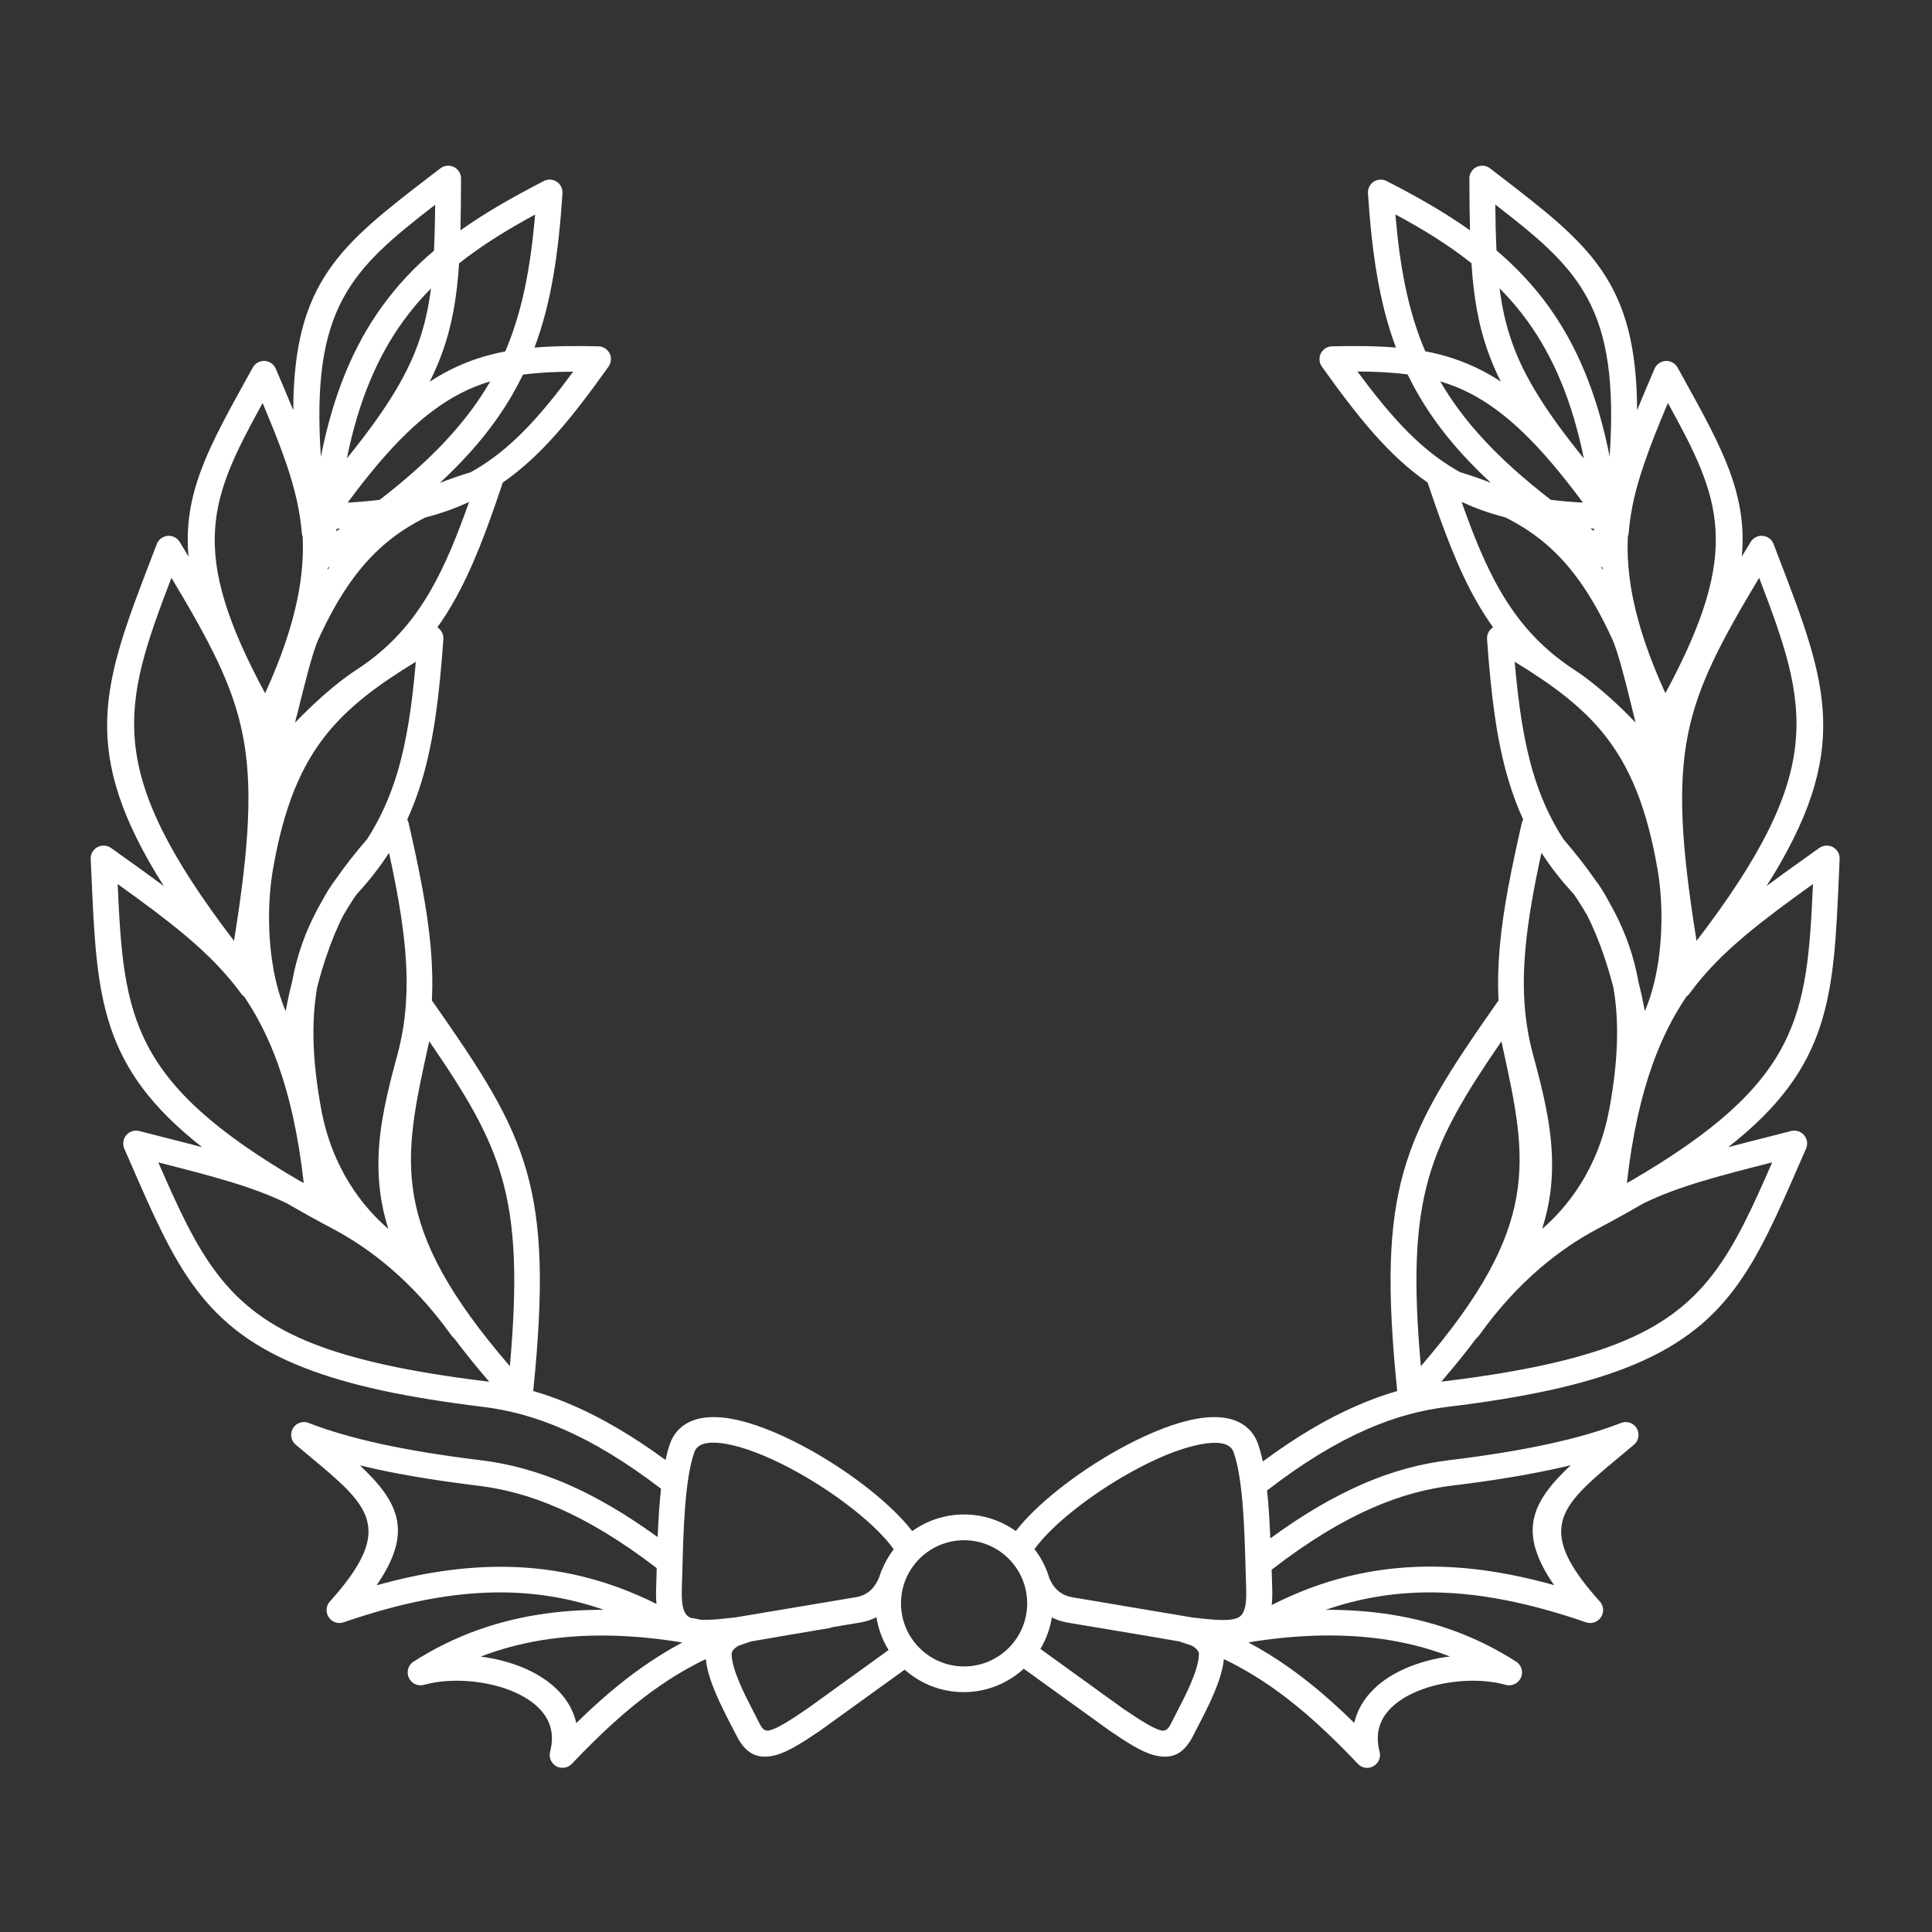 <?xml version="1.0" encoding="UTF-8"?> <svg xmlns="http://www.w3.org/2000/svg" viewBox="0 0 100 100" fill-rule="evenodd"><rect x="0" y="0" width="100" height="100" fill="#333333" stroke="none"/><path d="m73.539 70.719c6.269-7.273 5.531-10.629 4.227-16.574 0-0.008-0.004-0.016-0.004-0.027l-0.047-0.219c-1.867 2.719-3.098 4.738-3.766 7.09-0.695 2.441-0.801 5.297-0.406 9.727zm-27.281 9.469c-0.891-1.25-2.891-2.82-4.965-3.977-1.172-0.652-2.356-1.168-3.359-1.402-0.852-0.199-1.52-0.199-1.836 0.102-0.07 0.066-0.125 0.152-0.164 0.266-0.492 1.41-0.562 4.027-0.617 6.188-0.008 0.332-0.016 0.656-0.027 0.918-0.027 0.895 0.121 1.309 0.438 1.445 0.008 0.004 0.02 0.008 0.027 0.012 0.133 0.023 0.262 0.047 0.395 0.07 0.035 0.008 0.066 0.016 0.098 0.027 0.457 0.031 1.082-0.035 1.844-0.125l6.199-1.039c0.336-0.055 0.598-0.195 0.797-0.387 0.188-0.184 0.332-0.422 0.434-0.691 0.02-0.062 0.039-0.121 0.062-0.184 0.004-0.012 0.008-0.027 0.012-0.039 0.016-0.051 0.035-0.094 0.059-0.137 0.156-0.375 0.359-0.73 0.605-1.047zm-0.895 3.519c-0.254 0.129-0.539 0.223-0.855 0.277l-1.422 0.238c-0.051 0.02-0.102 0.039-0.156 0.047l-0.344 0.059c-1.121 0.188-2.238 0.375-3.691 0.629-0.223 0.07-0.441 0.141-0.656 0.219-0.07 0.039-0.137 0.082-0.195 0.133-0.105 0.09-0.176 0.191-0.176 0.297 0.012 0.828 0.676 2.113 1.227 3.176 0.082 0.16 0.16 0.312 0.242 0.473 0.141 0.277 0.297 0.359 0.496 0.309 0.438-0.113 1.086-0.535 1.949-1.121 0.008-0.004 0.016-0.012 0.023-0.016l4.188-3.023c-0.316-0.508-0.531-1.082-0.629-1.699zm-11.383-0.688c-0.023-0.234-0.031-0.492-0.02-0.777 0.012-0.32 0.02-0.609 0.027-0.91l0.004-0.168c-1.871-1.434-3.531-2.418-5.035-3.082-1.539-0.68-2.914-1.023-4.195-1.18-2.012-0.246-3.75-0.527-5.266-0.855-0.297-0.066-0.586-0.133-0.867-0.199 2.078 1.953 2.738 3.488 0.863 6.207 2.277-0.637 4.5-0.988 6.707-0.957 2.613 0.039 5.188 0.625 7.785 1.922zm0.062-3.481c0.035-0.844 0.086-1.691 0.172-2.481-1.855-1.422-3.504-2.398-5-3.055-1.539-0.68-2.914-1.023-4.195-1.18-2.012-0.246-3.75-0.527-5.266-0.855-1.523-0.332-2.832-0.715-3.969-1.156-5.301-2.059-6.703-5.281-9.035-10.637-0.102-0.238-0.207-0.477-0.316-0.723-0.148-0.336 0.008-0.727 0.344-0.875 0.141-0.062 0.293-0.07 0.43-0.035 0.371 0.094 0.734 0.188 1.082 0.277 0.777 0.195 1.496 0.379 2.172 0.559-5.297-4.156-5.453-7.762-5.731-14.133-0.012-0.258-0.023-0.52-0.035-0.785-0.016-0.367 0.27-0.676 0.637-0.691 0.152-0.008 0.297 0.039 0.414 0.121 1.004 0.715 1.91 1.363 2.731 1.973-4.449-7.035-3.141-10.457-0.645-16.965 0.094-0.242 0.188-0.484 0.281-0.734 0.133-0.344 0.516-0.516 0.859-0.387 0.148 0.055 0.262 0.16 0.336 0.285 0.152 0.254 0.305 0.504 0.449 0.746-0.293-3.234 1.035-5.641 3-9.195 0.105-0.191 0.215-0.387 0.324-0.586 0.176-0.32 0.582-0.441 0.902-0.262 0.145 0.078 0.246 0.203 0.301 0.344 0.324 0.762 0.625 1.465 0.895 2.125 0.016-6.672 2.484-8.574 7.082-12.113 0.172-0.133 0.352-0.27 0.531-0.406 0.289-0.223 0.707-0.172 0.934 0.121 0.102 0.129 0.145 0.285 0.137 0.438-0.004 0.961-0.012 1.836-0.031 2.648 1.309-0.93 2.754-1.746 4.316-2.551 0.328-0.168 0.727-0.039 0.895 0.289 0.055 0.109 0.078 0.23 0.07 0.344-0.203 3.082-0.57 5.648-1.449 7.988 1.012-0.086 2.102-0.094 3.305-0.066 0.367 0.008 0.66 0.309 0.652 0.676-0.004 0.141-0.047 0.266-0.121 0.371-1.879 2.633-3.473 4.617-5.481 6.008-0.008 0.035-0.02 0.07-0.031 0.105-0.797 2.367-1.543 4.394-2.559 6.152-0.246 0.43-0.512 0.84-0.793 1.234 0.09 0.055 0.164 0.133 0.223 0.23 0.07 0.121 0.098 0.25 0.09 0.379-0.207 2.859-0.484 5.215-1.113 7.312-0.211 0.703-0.461 1.375-0.758 2.027 0.043 0.07 0.07 0.145 0.082 0.223 0.535 2.352 0.965 4.457 1.137 6.438 0.078 0.926 0.102 1.824 0.055 2.715 0.035 0.035 0.07 0.078 0.098 0.121 2.43 3.484 3.988 5.828 4.809 8.715 0.801 2.82 0.875 6.094 0.34 11.367 0.688 0.199 1.402 0.457 2.148 0.785 1.43 0.633 2.984 1.527 4.699 2.785 0.066-0.301 0.141-0.578 0.227-0.828 0.113-0.32 0.285-0.586 0.508-0.797 0.684-0.645 1.773-0.727 3.051-0.43 1.121 0.262 2.426 0.824 3.703 1.535 2.137 1.191 4.227 2.828 5.281 4.203 0.754-0.543 1.68-0.863 2.684-0.863 1 0 1.922 0.32 2.676 0.859 1.059-1.375 3.144-3.012 5.277-4.199 1.277-0.711 2.582-1.273 3.703-1.535 1.277-0.297 2.367-0.215 3.051 0.43 0.223 0.211 0.395 0.477 0.508 0.797 0.094 0.273 0.176 0.578 0.246 0.906 1.758-1.301 3.348-2.223 4.809-2.863 0.746-0.328 1.461-0.586 2.148-0.785-0.535-5.273-0.461-8.547 0.34-11.367 0.82-2.887 2.379-5.234 4.809-8.715 0.027-0.043 0.059-0.086 0.098-0.121-0.047-0.887-0.023-1.789 0.055-2.715 0.172-1.984 0.602-4.086 1.137-6.438 0.016-0.078 0.043-0.152 0.082-0.223-0.297-0.648-0.547-1.324-0.758-2.027-0.629-2.098-0.906-4.457-1.113-7.312-0.008-0.129 0.02-0.262 0.09-0.379 0.055-0.098 0.133-0.176 0.223-0.23-0.281-0.395-0.543-0.805-0.793-1.234-1.016-1.758-1.762-3.789-2.559-6.152-0.012-0.035-0.023-0.07-0.031-0.105-2.012-1.391-3.602-3.375-5.481-6.008-0.074-0.105-0.121-0.234-0.121-0.371-0.008-0.367 0.285-0.668 0.652-0.676 1.207-0.027 2.293-0.02 3.305 0.066-0.875-2.34-1.242-4.906-1.449-7.988-0.008-0.113 0.016-0.234 0.07-0.344 0.168-0.328 0.566-0.457 0.895-0.289 1.566 0.801 3.008 1.621 4.316 2.551-0.02-0.809-0.027-1.684-0.031-2.648-0.008-0.152 0.039-0.309 0.137-0.438 0.223-0.289 0.641-0.344 0.934-0.121 0.18 0.137 0.355 0.273 0.527 0.406 4.594 3.539 7.062 5.441 7.082 12.113 0.27-0.66 0.57-1.363 0.895-2.125 0.055-0.141 0.156-0.266 0.301-0.344 0.32-0.176 0.727-0.059 0.902 0.262 0.109 0.199 0.219 0.395 0.324 0.586 1.965 3.555 3.293 5.957 3 9.195 0.145-0.242 0.297-0.492 0.449-0.746 0.074-0.125 0.191-0.23 0.336-0.285 0.344-0.133 0.73 0.043 0.859 0.387 0.094 0.25 0.188 0.496 0.281 0.734 2.496 6.508 3.805 9.93-0.645 16.965 0.82-0.613 1.723-1.258 2.731-1.973 0.117-0.082 0.262-0.129 0.414-0.121 0.367 0.016 0.652 0.324 0.637 0.691-0.012 0.266-0.023 0.531-0.035 0.785-0.273 6.371-0.434 9.98-5.731 14.133 0.676-0.18 1.398-0.363 2.172-0.559 0.348-0.09 0.711-0.18 1.082-0.277 0.137-0.035 0.289-0.027 0.43 0.035 0.336 0.148 0.492 0.539 0.344 0.875-0.105 0.246-0.211 0.484-0.316 0.723-2.332 5.356-3.734 8.578-9.035 10.637-1.137 0.441-2.445 0.824-3.969 1.156-1.516 0.328-3.258 0.613-5.266 0.855-1.277 0.156-2.656 0.5-4.195 1.18-1.527 0.672-3.215 1.676-5.117 3.144 0.086 0.793 0.133 1.641 0.168 2.481 1.703-1.25 3.25-2.137 4.672-2.766 1.672-0.738 3.176-1.113 4.574-1.281 1.969-0.238 3.664-0.516 5.141-0.836 1.469-0.32 2.711-0.68 3.769-1.094 0.344-0.133 0.727 0.039 0.859 0.379 0.109 0.285 0.012 0.598-0.219 0.77l-0.406 0.34c0.066-0.055 0.113-0.094 0 0-0.598 0.496-1.145 0.949-1.605 1.363-2.106 1.891-2.594 3.203 0.27 6.391 0.246 0.273 0.223 0.695-0.051 0.941-0.188 0.168-0.441 0.211-0.66 0.137-2.894-0.996-5.656-1.59-8.363-1.547-1.711 0.027-3.41 0.309-5.117 0.902 0.992-0.008 1.961 0.051 2.91 0.176 2.481 0.328 4.809 1.129 6.949 2.504 0.309 0.199 0.398 0.609 0.199 0.918-0.164 0.254-0.469 0.359-0.746 0.281-1.047-0.293-2.43-0.281-3.684 0.039-0.707 0.184-1.363 0.465-1.883 0.848-0.473 0.352-0.824 0.785-0.969 1.305-0.105 0.371-0.109 0.797 0.016 1.277 0.09 0.355-0.125 0.715-0.48 0.809-0.242 0.062-0.484-0.016-0.645-0.188-1.441-1.52-2.844-2.828-4.348-3.891-0.82-0.578-1.672-1.09-2.586-1.531-0.109 1.102-0.789 2.414-1.359 3.516-0.086 0.164-0.168 0.32-0.238 0.461-0.492 0.969-1.125 1.227-2.016 0.996-0.652-0.168-1.391-0.648-2.359-1.305-0.02-0.012-0.039-0.027-0.055-0.043l-4.332-3.125c-0.82 0.75-1.91 1.211-3.109 1.211-1.172 0-2.242-0.438-3.055-1.164l-4.266 3.078c-0.02 0.016-0.035 0.027-0.055 0.043-0.969 0.656-1.711 1.133-2.359 1.305-0.891 0.23-1.523-0.027-2.016-0.996-0.07-0.141-0.152-0.297-0.238-0.461-0.57-1.102-1.25-2.418-1.359-3.516-0.914 0.438-1.766 0.949-2.586 1.531-1.504 1.062-2.902 2.371-4.348 3.891-0.16 0.168-0.402 0.246-0.645 0.188-0.355-0.09-0.57-0.453-0.48-0.809 0.125-0.48 0.121-0.906 0.016-1.277-0.145-0.52-0.496-0.957-0.969-1.305-0.516-0.383-1.176-0.664-1.883-0.848-1.25-0.32-2.633-0.332-3.684-0.039-0.277 0.082-0.582-0.023-0.746-0.281-0.199-0.309-0.109-0.723 0.199-0.918 2.141-1.375 4.469-2.176 6.949-2.504 0.949-0.125 1.922-0.184 2.91-0.176-1.707-0.594-3.406-0.875-5.117-0.902-2.707-0.043-5.469 0.551-8.363 1.547-0.223 0.074-0.477 0.031-0.66-0.137-0.273-0.246-0.297-0.668-0.051-0.941 2.863-3.191 2.375-4.504 0.27-6.391-0.461-0.414-1.008-0.867-1.605-1.363-0.113-0.094-0.066-0.055 0 0l-0.406-0.34c-0.23-0.176-0.328-0.488-0.219-0.77 0.133-0.344 0.516-0.512 0.859-0.379 1.062 0.414 2.305 0.773 3.769 1.094 1.477 0.32 3.176 0.598 5.141 0.836 1.398 0.172 2.902 0.547 4.574 1.281 1.391 0.613 2.894 1.477 4.551 2.676zm19.504 0.645c0.34 0.441 0.605 0.949 0.766 1.5 0.098 0.234 0.23 0.441 0.398 0.605 0.199 0.191 0.461 0.328 0.797 0.387l1.672 0.281c0.012 0 0.02 0.004 0.031 0.004l0.344 0.059c0.305 0.051 0.613 0.102 0.918 0.156l3.234 0.543c0.875 0.105 1.57 0.176 2.039 0.105 0.008 0 0.016-0.004 0.023-0.004 0.031-0.008 0.066-0.012 0.098-0.02 0.074-0.016 0.141-0.039 0.199-0.062 0.316-0.141 0.465-0.555 0.438-1.445-0.008-0.262-0.016-0.586-0.027-0.918-0.059-2.16-0.129-4.777-0.617-6.188-0.039-0.113-0.094-0.199-0.164-0.266-0.316-0.301-0.988-0.301-1.836-0.102-1.004 0.234-2.188 0.746-3.359 1.402-2.07 1.152-4.066 2.723-4.961 3.969zm0.898 3.527c-0.094 0.59-0.297 1.145-0.594 1.637l4.269 3.082c0.008 0.004 0.016 0.008 0.023 0.016 0.863 0.582 1.512 1.008 1.949 1.121 0.199 0.051 0.352-0.031 0.496-0.309 0.082-0.16 0.16-0.312 0.242-0.473 0.551-1.062 1.219-2.352 1.227-3.176 0-0.105-0.07-0.207-0.176-0.297-0.059-0.051-0.125-0.094-0.195-0.133-0.215-0.078-0.434-0.148-0.656-0.219-1.078-0.188-1.973-0.34-2.82-0.48l-2.918-0.488c-0.312-0.051-0.598-0.145-0.848-0.273zm-2.234-3.031c-0.59-0.59-1.406-0.957-2.309-0.957s-1.719 0.367-2.309 0.957c-0.59 0.59-0.957 1.406-0.957 2.309 0 0.902 0.367 1.719 0.957 2.309s1.406 0.957 2.309 0.957 1.719-0.367 2.309-0.957c0.59-0.59 0.957-1.406 0.957-2.309 0-0.32-0.047-0.629-0.133-0.922-0.031-0.086-0.062-0.172-0.09-0.262-0.164-0.426-0.418-0.805-0.734-1.125zm-35.254-51.188c0.039-0.059 0.078-0.113 0.117-0.168l-0.062 0.043c-0.016 0.012-0.031 0.02-0.047 0.027-0.004 0.031-0.004 0.066-0.008 0.098zm5.805-4.496c0.504-0.195 1.035-0.379 1.598-0.551 0.188-0.102 0.367-0.211 0.547-0.324 1.75-1.109 3.172-2.734 4.762-4.883-0.938 0.004-1.797 0.047-2.598 0.152-0.172 0.355-0.359 0.703-0.559 1.051-0.902 1.559-2.113 3.043-3.746 4.555zm-7.41 12.074-0.082 0.34c0.223-0.234 0.445-0.457 0.66-0.664 0.961-0.934 1.828-1.625 2.535-2.086 1.707-1.113 2.883-2.461 3.82-4.086 0.766-1.328 1.383-2.856 1.996-4.594-0.695 0.324-1.445 0.594-2.266 0.805-0.668 0.336-1.273 0.715-1.836 1.16-1.43 1.137-2.59 2.727-3.695 5.137-0.312 0.68-0.723 2.363-1.125 3.984zm6.887-17.309c0.332-0.219 0.664-0.41 0.996-0.582 0.945-0.484 1.898-0.797 2.918-0.988 0.891-2.082 1.309-4.363 1.547-7.086-1.441 0.781-2.762 1.594-3.938 2.527-0.113 1.754-0.355 3.207-0.891 4.676-0.176 0.484-0.387 0.965-0.629 1.453zm-4.633 7.602c-0.062 0.004-0.121 0.004-0.184 0.008-0.004 0.043-0.008 0.086-0.012 0.129 0.066-0.043 0.129-0.09 0.195-0.133zm6.234-7.004c-1.84 0.945-3.629 2.656-5.844 5.656 0.586-0.031 1.137-0.078 1.66-0.145 2.715-2.094 4.508-4.039 5.703-6.098 0.004-0.012 0.012-0.02 0.016-0.031-0.527 0.156-1.035 0.359-1.535 0.617zm-8.172 7.422c-0.023-0.059-0.039-0.121-0.043-0.188-0.098-1.172-0.367-2.297-0.789-3.547-0.324-0.961-0.742-1.996-1.242-3.184-2.738 4.977-3.879 7.602 0.129 15.02 0.855-1.867 1.379-3.465 1.668-4.863 0.25-1.211 0.32-2.273 0.277-3.242zm6.859-17.184c-4.344 3.356-6.438 5.297-5.918 13.043 0.648-3.285 1.719-5.766 3.152-7.758 0.797-1.105 1.699-2.059 2.703-2.906 0.035-0.727 0.051-1.512 0.062-2.375zm-4.578 13.137c1.918-2.371 3.031-4.129 3.672-5.883 0.34-0.93 0.551-1.875 0.688-2.922-0.527 0.531-1.016 1.102-1.461 1.723-1.301 1.809-2.285 4.074-2.894 7.078zm17.363 61.281c-2.359-0.387-4.621-0.477-6.754-0.195-1.273 0.168-2.5 0.473-3.68 0.926 0.375 0.047 0.75 0.117 1.113 0.211 0.867 0.223 1.688 0.578 2.344 1.066 0.703 0.52 1.227 1.188 1.457 2.016 0.012 0.047 0.027 0.098 0.039 0.148 1.094-1.074 2.195-2.031 3.371-2.863 0.676-0.48 1.375-0.914 2.109-1.305zm-19.543-9.875c0.094 0.078 0.227 0.188 0 0zm-0.656-24.293c0.121-0.68 0.293-1.324 0.508-1.945 0.27-0.766 0.605-1.492 1.012-2.203 0.238-0.449 0.484-0.844 0.73-1.164 0.48-0.699 1.031-1.395 1.641-2.102 0.691-1.074 1.188-2.199 1.559-3.426 0.5-1.672 0.77-3.547 0.961-5.754-1.93 1.176-3.438 2.289-4.59 3.711-1.352 1.668-2.246 3.805-2.805 7.035-0.254 1.469-0.297 3.394 0.031 5.184 0.137 0.762 0.344 1.492 0.625 2.152 0.094-0.5 0.203-1.004 0.328-1.492zm1.301 0.277c-0.305 1.754-0.25 3.773 0.211 6.281 0.574 3.121 2.188 5.094 3.477 6.207-0.398-1.25-0.539-2.445-0.512-3.633 0.043-1.801 0.477-3.531 0.98-5.383 0.48-1.766 0.562-3.527 0.402-5.414-0.137-1.57-0.441-3.223-0.832-5.027l-0.059 0.07c-0.434 0.664-0.934 1.312-1.52 1.953-0.043 0.047-0.082 0.094-0.125 0.145-0.246 0.355-0.469 0.715-0.676 1.078-0.309 0.598-0.605 1.316-0.871 2.109-0.176 0.516-0.336 1.059-0.477 1.613zm8.906 20.391c-0.68-0.789-1.281-1.539-1.816-2.25-0.055-0.039-0.102-0.09-0.141-0.145-1.016-1.422-2.078-2.551-3.125-3.453-1.039-0.895-2.059-1.559-3-2.059-0.848-0.449-1.637-0.887-2.367-1.312-1.785-0.875-3.856-1.41-6.676-2.129 2.062 4.727 3.453 7.609 8.066 9.402 1.062 0.414 2.305 0.773 3.769 1.094 1.477 0.32 3.176 0.598 5.141 0.836 0.047 0.004 0.098 0.012 0.145 0.02zm-3.156-17.375c-1.309 5.941-2.047 9.301 4.227 16.574 0.395-4.43 0.285-7.285-0.406-9.727-0.668-2.352-1.898-4.371-3.766-7.09l-0.047 0.219c0 0.008-0.004 0.016-0.004 0.027zm-6.625 6.996c0.062 0.031 0.125 0.062 0.184 0.094-0.285-2.519-0.75-4.527-1.34-6.164-0.5-1.387-1.09-2.516-1.738-3.473-0.055-0.039-0.105-0.09-0.148-0.145-0.824-1.129-1.793-2.102-2.992-3.102-0.961-0.801-2.086-1.637-3.414-2.586 0.305 6.891 0.68 10.273 9.449 15.379zm-6.664-31.23c-2.555 6.68-3.535 9.934 3.238 18.793 0.801-4.977 0.973-8.051 0.445-10.691-0.516-2.582-1.723-4.824-3.684-8.102zm75.781 7.496-0.082-0.34c-0.398-1.625-0.812-3.309-1.125-3.984-1.105-2.41-2.269-4.004-3.695-5.137-0.562-0.445-1.172-0.828-1.836-1.16-0.82-0.211-1.57-0.477-2.266-0.805 0.613 1.738 1.227 3.266 1.996 4.594 0.938 1.625 2.113 2.969 3.82 4.086 0.707 0.461 1.574 1.156 2.535 2.086 0.215 0.207 0.434 0.43 0.66 0.664zm-9.09-12.965c0.562 0.172 1.09 0.355 1.598 0.551-1.633-1.512-2.844-2.996-3.746-4.555-0.203-0.348-0.387-0.699-0.559-1.051-0.805-0.109-1.66-0.148-2.598-0.152 1.59 2.148 3.012 3.773 4.762 4.883 0.18 0.113 0.359 0.223 0.547 0.324zm7.281 4.883c0.039 0.055 0.078 0.113 0.117 0.168-0.004-0.035-0.004-0.066-0.008-0.098-0.016-0.008-0.031-0.02-0.047-0.027zm-0.918-3.309c-2.219-3-4.008-4.711-5.844-5.656-0.5-0.258-1.008-0.457-1.535-0.613 0.004 0.012 0.012 0.02 0.016 0.031 1.195 2.059 2.988 4 5.703 6.098 0.523 0.066 1.074 0.113 1.66 0.145zm-5.242-6.84c0.336 0.172 0.668 0.363 0.996 0.582-0.246-0.488-0.453-0.969-0.629-1.453-0.535-1.465-0.777-2.922-0.891-4.676-1.176-0.938-2.496-1.75-3.938-2.527 0.234 2.719 0.652 5.004 1.547 7.086 1.016 0.191 1.969 0.504 2.918 0.988zm5.812 8.191c-0.062 0-0.121-0.004-0.184-0.008 0.066 0.043 0.129 0.09 0.195 0.133-0.004-0.043-0.008-0.086-0.012-0.129zm3.703 8.516c4.008-7.418 2.871-10.047 0.129-15.02-0.5 1.188-0.918 2.223-1.242 3.184-0.426 1.25-0.695 2.375-0.789 3.547-0.004 0.066-0.02 0.129-0.043 0.188-0.043 0.969 0.027 2.031 0.277 3.242 0.289 1.398 0.812 2.996 1.668 4.863zm-2.887-12.246c0.523-7.746-1.574-9.688-5.918-13.043 0.008 0.863 0.027 1.648 0.062 2.375 1 0.848 1.906 1.801 2.703 2.906 1.434 1.992 2.504 4.473 3.152 7.758zm-5.695-8.707c0.133 1.047 0.344 1.988 0.688 2.922 0.641 1.754 1.754 3.512 3.672 5.883-0.609-3.004-1.594-5.269-2.894-7.078-0.449-0.625-0.938-1.195-1.461-1.723zm-6.25 69.891c-2.133-0.281-4.394-0.191-6.754 0.195 0.73 0.391 1.43 0.824 2.109 1.305 1.176 0.832 2.277 1.789 3.371 2.863 0.012-0.051 0.023-0.098 0.039-0.148 0.23-0.824 0.758-1.496 1.457-2.016 0.66-0.488 1.477-0.84 2.344-1.066 0.363-0.094 0.738-0.164 1.113-0.211-1.18-0.453-2.406-0.754-3.68-0.926zm-5.555-1.734c2.644-1.348 5.262-1.949 7.918-1.992 2.207-0.035 4.43 0.32 6.707 0.957-1.879-2.719-1.219-4.254 0.863-6.207-0.281 0.07-0.57 0.137-0.867 0.199-1.516 0.328-3.258 0.613-5.266 0.855-1.277 0.156-2.656 0.5-4.195 1.18-1.539 0.68-3.238 1.691-5.156 3.176l0.004 0.074c0.008 0.297 0.016 0.59 0.027 0.91 0.012 0.312 0 0.594-0.027 0.844zm18.34-7.949c-0.227 0.188-0.094 0.078 0 0zm-0.855-17.73c0.461-2.508 0.516-4.527 0.211-6.281-0.141-0.555-0.305-1.098-0.477-1.613-0.27-0.793-0.566-1.512-0.871-2.109-0.207-0.363-0.43-0.723-0.676-1.078-0.043-0.051-0.082-0.102-0.125-0.145-0.582-0.641-1.086-1.289-1.52-1.953l-0.059-0.07c-0.391 1.801-0.695 3.457-0.832 5.027-0.164 1.887-0.078 3.652 0.402 5.414 0.504 1.852 0.934 3.582 0.98 5.383 0.031 1.184-0.109 2.383-0.512 3.633 1.289-1.113 2.902-3.086 3.477-6.207zm1.004-8.504c0.219 0.621 0.387 1.266 0.508 1.945 0.125 0.492 0.234 0.992 0.328 1.492 0.281-0.66 0.484-1.391 0.625-2.152 0.324-1.789 0.285-3.715 0.031-5.184-0.559-3.231-1.453-5.363-2.805-7.035-1.152-1.422-2.66-2.535-4.59-3.711 0.191 2.203 0.461 4.082 0.961 5.754 0.367 1.227 0.867 2.352 1.559 3.426 0.609 0.707 1.156 1.398 1.641 2.102 0.25 0.32 0.496 0.711 0.73 1.164 0.406 0.707 0.742 1.434 1.012 2.203zm-9.695 22.617c0.047-0.008 0.098-0.012 0.145-0.02 1.969-0.238 3.664-0.516 5.141-0.836 1.469-0.32 2.711-0.68 3.769-1.094 4.613-1.793 6.004-4.676 8.066-9.402-2.824 0.719-4.891 1.254-6.676 2.129-0.734 0.426-1.52 0.863-2.367 1.312-0.938 0.5-1.961 1.164-3 2.059-1.047 0.902-2.109 2.031-3.125 3.453-0.039 0.059-0.09 0.105-0.141 0.145-0.531 0.711-1.133 1.457-1.816 2.25zm9.598-10.285c0.062-0.031 0.125-0.062 0.184-0.094 8.77-5.106 9.145-8.488 9.449-15.379-1.328 0.953-2.453 1.785-3.414 2.586-1.203 1.004-2.168 1.973-2.992 3.102-0.043 0.059-0.094 0.105-0.148 0.145-0.648 0.957-1.238 2.086-1.738 3.473-0.59 1.641-1.055 3.644-1.34 6.164zm3.609-12.531c6.777-8.859 5.793-12.113 3.238-18.793-1.957 3.273-3.168 5.516-3.684 8.102-0.527 2.641-0.359 5.715 0.445 10.691z" fill="#ffffff"></path></svg> 